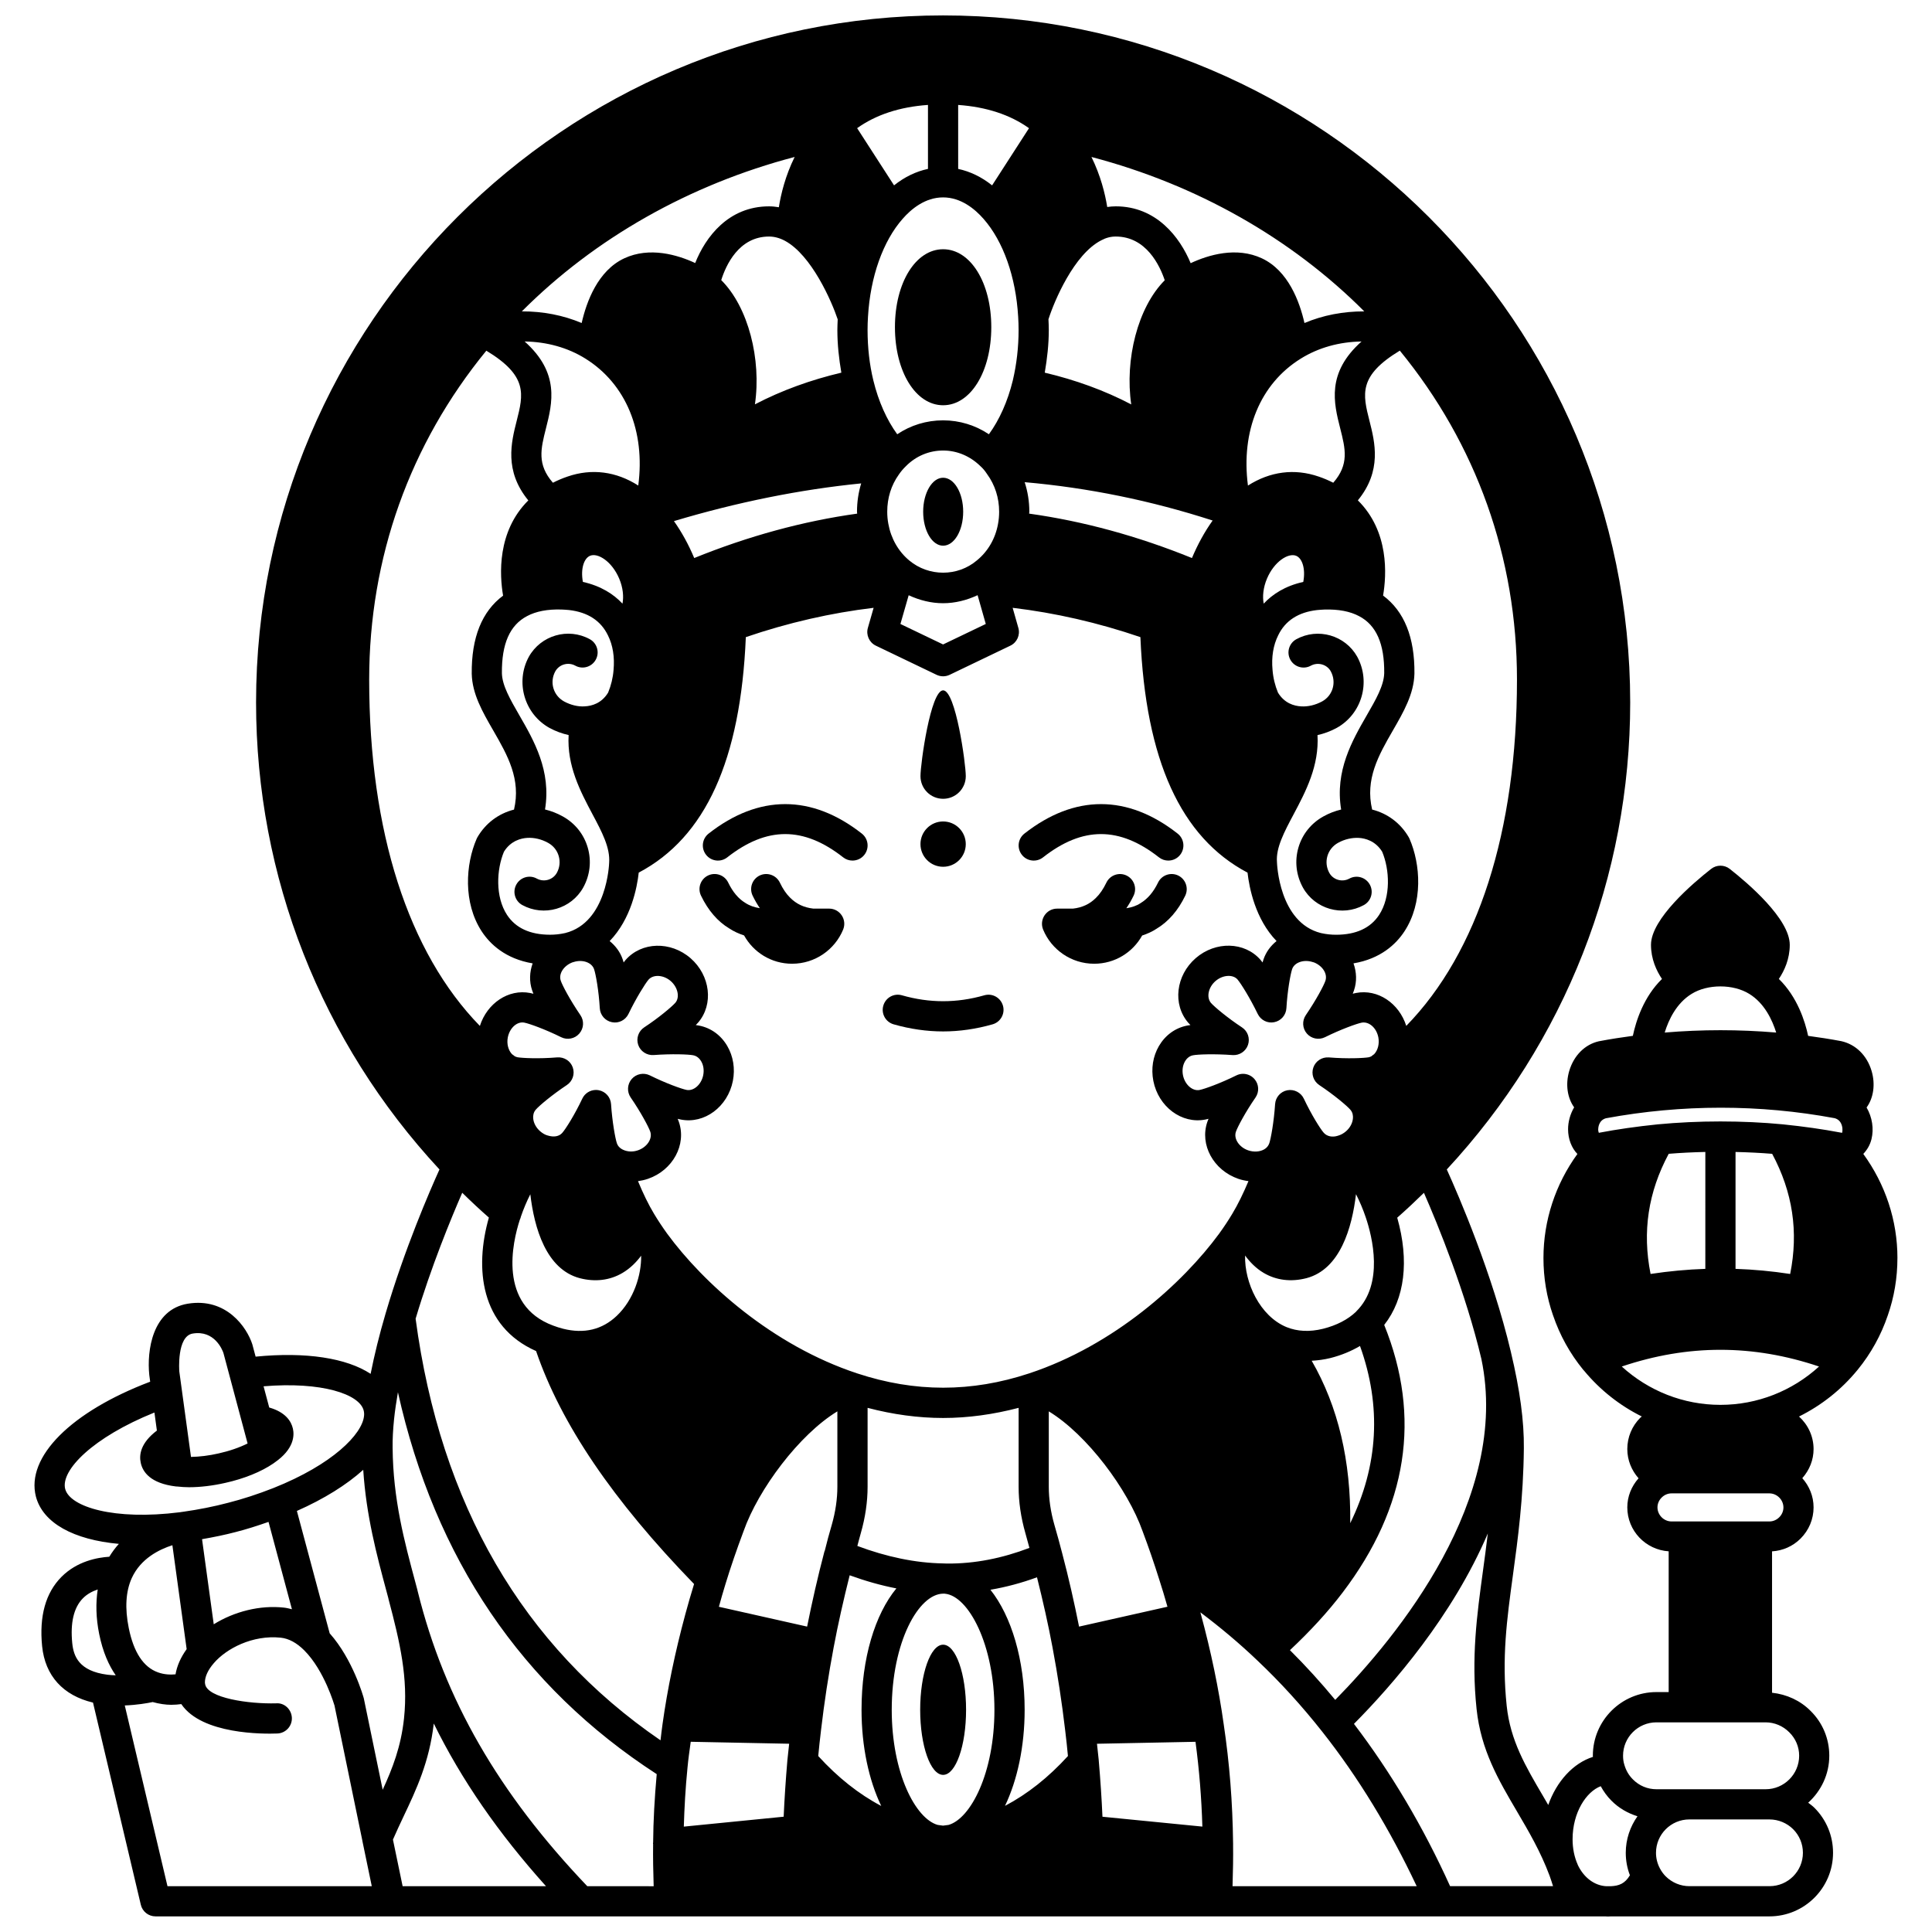 <?xml version="1.0" encoding="UTF-8"?>
<!-- Uploaded to: ICON Repo, www.iconrepo.com, Generator: ICON Repo Mixer Tools -->
<svg width="800px" height="800px" version="1.1" viewBox="144 144 512 512" xmlns="http://www.w3.org/2000/svg">
 <defs>
  <clipPath id="a">
   <path d="m153 148.09h494v503.81h-494z"/>
  </clipPath>
 </defs>
 <path d="m400.02 597.11c0 9.523-2.723 17.25-6.082 17.25s-6.082-7.727-6.082-17.25c0-9.527 2.723-17.25 6.082-17.25s6.082 7.723 6.082 17.25"/>
 <path d="m393.94 355.69c3.32 0 6.004-2.68 6.004-6.004 0-3.32-2.68-22.734-6.004-22.734-3.32 0-6.004 19.41-6.004 22.734s2.68 6.004 6.004 6.004z"/>
 <path d="m388.65 279.61c0 5.004 2.363 9.004 5.281 9.004 2.961 0 5.324-4.004 5.324-9.004 0-4.961-2.363-9.004-5.324-9.004-2.918 0-5.281 4.039-5.281 9.004z"/>
 <path d="m399.94 367.7c0 3.316-2.688 6.004-6.004 6.004s-6.004-2.688-6.004-6.004c0-3.316 2.688-6.004 6.004-6.004s6.004 2.688 6.004 6.004"/>
 <path d="m353.91 399.4c6.082 0 11.328-3.723 13.527-9.047 1.082-2.641-0.84-5.562-3.723-5.562h-4.184c-2.457-0.285-4.449-1.203-6.121-2.875-1.02-0.988-1.918-2.305-2.746-4.023-0.957-1.988-3.352-2.824-5.34-1.875-1.992 0.961-2.828 3.352-1.867 5.344 0.594 1.23 1.234 2.32 1.914 3.32-1.418-0.223-2.672-0.633-3.859-1.41-1.805-1.082-3.328-2.891-4.531-5.383-0.957-1.992-3.352-2.824-5.34-1.875-1.992 0.961-2.828 3.356-1.867 5.344 1.895 3.93 4.461 6.887 7.488 8.688 1.199 0.793 2.527 1.395 3.93 1.855 2.477 4.473 7.219 7.5 12.719 7.5z"/>
 <path d="m380.83 415.46c4.375 1.246 8.781 1.879 13.105 1.879s8.73-0.633 13.105-1.879c2.125-0.605 3.359-2.816 2.754-4.941-0.605-2.129-2.812-3.371-4.945-2.754-7.32 2.086-14.5 2.086-21.82 0-2.137-0.621-4.34 0.625-4.945 2.754-0.609 2.121 0.617 4.332 2.746 4.941z"/>
 <path d="m336.73 371.21c10.477-8.227 20.242-8.227 30.723 0 0.73 0.578 1.602 0.852 2.469 0.852 1.184 0 2.363-0.523 3.148-1.531 1.363-1.742 1.062-4.254-0.676-5.621-13.281-10.414-27.32-10.414-40.602 0-1.742 1.363-2.043 3.883-0.676 5.621 1.359 1.742 3.875 2.043 5.613 0.68z"/>
 <path d="m420.42 371.21c10.477-8.227 20.242-8.227 30.723 0 0.73 0.578 1.602 0.852 2.469 0.852 1.184 0 2.363-0.523 3.148-1.531 1.363-1.742 1.062-4.254-0.676-5.621-13.281-10.414-27.32-10.414-40.602 0-1.742 1.363-2.043 3.883-0.676 5.621 1.355 1.742 3.875 2.043 5.613 0.68z"/>
 <path d="m456.23 376.02c-1.98-0.953-4.383-0.117-5.34 1.875-1.199 2.492-2.727 4.301-4.68 5.477-1.051 0.691-2.297 1.098-3.715 1.32 0.684-1.004 1.328-2.098 1.918-3.324 0.961-1.992 0.121-4.383-1.867-5.344-1.98-0.953-4.383-0.117-5.34 1.875-0.828 1.719-1.727 3.035-2.789 4.066-1.625 1.625-3.613 2.551-6.07 2.828h-4.184c-2.883 0-4.805 2.922-3.723 5.562 2.203 5.324 7.445 9.047 13.527 9.047 5.496 0 10.234-3.023 12.715-7.481 1.379-0.453 2.664-1.031 3.781-1.773 3.172-1.898 5.746-4.852 7.637-8.781 0.957-1.992 0.121-4.387-1.871-5.348z"/>
 <path d="m381.17 230.7c0 11.797 5.492 20.695 12.766 20.695 7.277 0 12.766-8.898 12.766-20.695 0-11.77-5.492-20.648-12.766-20.648-7.273 0-12.766 8.871-12.766 20.648z"/>
 <g clip-path="url(#a)">
  <path d="m646.84 477.4c0-9.941-3.168-19.5-9.047-27.602 0.98-1.039 1.777-2.312 2.172-3.926 0.664-2.703 0.203-5.801-1.301-8.371 1.816-2.484 2.391-6.137 1.32-9.711-1.215-4.07-4.164-7.004-8.012-7.871-3.004-0.566-5.93-1.016-8.797-1.402-0.82-3.867-2.863-10.316-7.762-15.09 1.469-2.191 2.891-5.273 2.891-9.039 0-6.887-11.117-16.363-15.898-20.117-1.449-1.137-3.488-1.141-4.938-0.004-4.793 3.754-15.941 13.234-15.941 20.121 0 3.766 1.438 6.852 2.914 9.047-4.848 4.731-6.883 11.109-7.719 15.074-2.891 0.387-5.824 0.836-9.012 1.438-3.699 0.84-6.629 3.773-7.84 7.844-1.062 3.562-0.5 7.18 1.293 9.664-1.07 1.824-1.609 3.879-1.609 5.801 0 2.613 0.941 4.973 2.473 6.562-5.812 8.008-8.996 17.602-8.996 27.574 0 5.246 0.855 10.363 2.535 15.172 0.004 0.016 0.012 0.027 0.016 0.039v0.008c0 0.004 0.004 0.008 0.008 0.012 1.781 5.234 4.453 10.059 7.949 14.348 0.086 0.105 0.184 0.191 0.27 0.297 0.004 0.004 0.008 0.008 0.012 0.012 4.262 5.141 9.473 9.223 15.273 12.102-0.125 0.117-0.27 0.199-0.387 0.32-2.231 2.231-3.457 5.18-3.457 8.312 0 2.977 1.152 5.672 2.984 7.746-1.906 2.156-2.984 4.848-2.984 7.707 0 6.203 4.859 11.246 10.965 11.648v37.301h-3.242c-9.289 0-16.852 7.559-16.852 16.852 0 0.113 0.02 0.215 0.023 0.324-5.238 1.66-9.629 6.481-11.844 12.746-0.453-0.777-0.91-1.566-1.355-2.328-4.668-7.93-8.691-14.777-9.656-23.93-1.344-12.73 0.047-22.926 1.66-34.727 1.293-9.449 2.754-20.16 2.887-33.566 0.074-7.141-1.039-15.445-3.406-25.355v-0.008c-0.008-0.031-0.012-0.062-0.02-0.098-4.953-20.898-13.863-41.488-16.996-48.41 31.344-33.77 48.605-77.598 48.605-123.77-0.023-100.38-81.695-182.06-182.09-182.06s-182.07 81.676-182.07 182.07c0 46.168 17.262 89.988 48.605 123.76-2.617 5.785-9.242 21.055-14.262 38.113-0.004 0.02-0.008 0.035-0.016 0.051 0 0.008-0.004 0.012-0.004 0.02-1.664 5.644-2.965 10.961-3.965 15.984-6.348-4.184-17.109-5.879-30.477-4.559l-0.871-3.266c-1.43-4.453-6.844-12.445-17.109-10.766-9.445 1.559-10.863 12.531-10.199 18.898l0.238 1.773c-20.891 7.914-32.988 19.918-30.285 30.445 1.863 7.031 10.008 11.445 21.984 12.535-0.922 1.008-1.762 2.144-2.535 3.406-3.18 0.203-8.559 1.184-12.695 5.359-4.18 4.219-5.898 10.387-5.109 18.34 0.793 7.859 5.559 13.07 13.488 14.957l12.668 53.566c0.426 1.809 2.039 3.086 3.894 3.086h170.21 0.078 76.852 0.078 136.94c0.25 0.02 0.504 0.039 0.73 0.039 0.297 0 0.594-0.016 0.891-0.039h41.934c9.289 0 16.852-7.559 16.852-16.852 0-4.5-1.754-8.734-4.934-11.922-0.508-0.504-1.09-0.918-1.652-1.348 3.41-3.094 5.59-7.508 5.59-12.465 0-4.508-1.773-8.734-4.949-11.855-2.715-2.762-6.375-4.414-10.219-4.824v-37.469c2.836-0.176 5.5-1.332 7.551-3.379 2.231-2.234 3.453-5.172 3.453-8.273 0-2.977-1.152-5.672-2.988-7.742 1.906-2.152 2.988-4.844 2.988-7.707 0-3.426-1.5-6.484-3.856-8.629 5.91-2.938 11.227-7.106 15.531-12.383 0.004-0.004 0.008-0.008 0.008-0.012 0.004-0.008 0.012-0.012 0.02-0.02 3.504-4.301 6.18-9.137 7.949-14.348 0-0.004 0.004-0.008 0.008-0.012v-0.008c0-0.004 0.004-0.008 0.004-0.012 1.695-4.84 2.555-9.957 2.555-15.207zm-54.551-70.008c4.231-2.641 11.039-2.652 15.309 0.012 4.012 2.477 6.07 6.891 7.113 10.234-9.832-0.832-19.719-0.832-29.547 0 1.039-3.394 3.106-7.773 7.125-10.246zm-22.707 32.957c20.219-3.727 40.707-3.715 60.613-0.02 0.941 0.254 1.582 0.879 1.898 1.875 0.344 1.086 0.094 1.988 0.09 2-0.129-0.027-0.277-0.051-0.426-0.066-4.707-0.891-9.688-1.602-15.242-2.172-5.352-0.516-10.957-0.773-16.57-0.773-0.008 0-0.012-0.004-0.02-0.004-0.008 0-0.016 0.004-0.023 0.004-5.606 0-11.223 0.262-16.598 0.773-5.672 0.586-10.73 1.309-15.469 2.215-0.008 0-0.016 0.008-0.027 0.012-0.035 0.004-0.066-0.008-0.105-0.004-0.074-0.176-0.164-0.48-0.164-0.918 0.016-0.406 0.121-2.371 2.043-2.922zm44.059 9.426c5.445 10.152 7.023 20.625 4.773 31.84-4.844-0.742-9.664-1.191-14.48-1.352v-30.98c3.289 0.078 6.535 0.234 9.707 0.492zm-17.711 30.488c-4.824 0.16-9.656 0.613-14.512 1.348-2.227-11.227-0.637-21.695 4.809-31.84 3.18-0.262 6.418-0.418 9.707-0.492zm30.137 25.879c-7.121 6.488-16.352 10.16-26.141 10.16-9.785 0-19.02-3.676-26.141-10.16 17.539-5.906 34.75-5.906 52.281 0zm-65.316 125.27c0-7.09 3.637-12.609 7.461-14.047 0.762 1.395 1.691 2.691 2.812 3.809 1.953 1.984 4.34 3.348 6.926 4.156-1.941 2.746-3.106 6.074-3.106 9.691 0 2.055 0.371 4.047 1.098 5.945-1.332 2.242-2.926 2.809-5.078 2.902h-1.188c-3.098-0.168-5.887-2.231-7.492-5.531-0.027-0.07-0.059-0.137-0.086-0.207h0.004c-0.898-2.023-1.352-4.285-1.352-6.719zm-14.715-7.328c3.062 5.211 6.231 10.602 8.594 16.934 0.02 0.047 0.031 0.102 0.051 0.145 0.008 0.016 0.016 0.035 0.02 0.051 0 0.004 0 0.008 0.004 0.012 0.324 0.883 0.594 1.758 0.867 2.629h-27.281c-7.117-15.723-15.672-30.148-25.477-43.012 10.277-10.359 26.148-28.625 35.473-50.461-0.402 3.394-0.844 6.672-1.285 9.898-1.613 11.809-3.137 22.957-1.691 36.648 1.152 10.879 5.801 18.785 10.727 27.156zm-246.4 19.777c-23.508-24.645-37.824-49.473-44.902-78.004-0.004-0.023-0.012-0.043-0.016-0.066 0 0 0-0.004-0.004-0.004-0.023-0.113-0.051-0.203-0.074-0.305-0.004-0.02 0-0.035-0.004-0.055l-0.543-2.031c-2.918-10.859-5.934-22.09-6.043-35.699-0.035-2.234 0.09-4.715 0.379-7.566 0.234-2.273 0.602-4.688 1.027-7.168 9.809 44.082 32.84 78.035 68.582 101.2-0.562 6.289-0.91 12.402-0.949 18.125-0.004 0.074-0.043 0.141-0.043 0.215 0 0.066 0.035 0.129 0.039 0.195-0.047 3.527 0.016 7.266 0.145 11.172l-17.594-0.008zm-48.934 0-2.566-12.352c0.926-2.121 1.879-4.164 2.824-6.156 3.359-7.078 6.82-14.414 7.996-24.602 7.336 14.93 17.148 29.098 29.738 43.109zm-64.859-56.676c-3.828-1.371-6.418-5.316-7.715-11.715-1.07-5.277-0.801-9.754 0.797-13.273 2.367-5.172 7.266-7.578 10.762-8.699l3.781 27.539c-1.555 2.156-2.562 4.406-2.949 6.68-1.316 0.125-2.992 0.082-4.676-0.531zm14.801-12.73-3.098-22.555c3.082-0.539 6.102-1.148 8.941-1.902 2.836-0.719 5.727-1.648 8.676-2.68l6.203 23.148c-0.695-0.172-1.395-0.352-2.109-0.43-6.363-0.703-13.148 1.027-18.613 4.418zm30.727 2.394-8.691-32.434c7.207-3.188 13.191-6.934 17.582-10.898 0.785 12.121 3.582 22.582 6.098 31.949l0.543 2.023c0 0.004 0.004 0.004 0.004 0.008 0.016 0.094 0.035 0.188 0.055 0.281 0.004 0.023 0.012 0.043 0.016 0.062 3.016 11.359 5.231 20.895 4.09 31.566-0.805 7.504-3.055 13.246-5.652 18.898l-5-24.219c-0.113-0.434-2.883-10.316-9.043-17.238zm305.21-72.723c7.762 37.07-22.301 73.633-38.73 90.359-3.852-4.656-7.863-9.066-12-13.176 5.356-5.019 10.066-10.141 13.961-15.273 17.219-22.664 20.891-46.512 11.02-70.918 5.461-6.926 6.684-17.012 3.449-28.418 2.434-2.144 4.785-4.344 7.078-6.59 3.734 8.539 11.039 26.383 15.223 44.016zm-34.754 43.535c0.195-16.453-3.191-30.879-10.215-43.047 1.621-0.094 3.266-0.301 4.949-0.715 2.93-0.742 5.531-1.832 7.856-3.199 5.746 15.969 4.859 31.695-2.59 46.961zm-218.16-181.61c1.891-0.125 3.856 0.348 5.586 1.312 1.387 0.762 2.387 2.004 2.816 3.504 0.434 1.492 0.254 3.082-0.5 4.445-1.039 1.867-3.418 2.551-5.309 1.523-1.941-1.074-4.375-0.352-5.43 1.59-1.062 1.938-0.348 4.371 1.59 5.426 5.723 3.133 12.969 1.051 16.152-4.664 1.793-3.258 2.219-7.008 1.188-10.559-1.027-3.551-3.391-6.492-6.629-8.273-1.492-0.832-3.074-1.445-4.695-1.836 1.691-10.223-2.938-18.27-6.769-24.906-2.453-4.254-4.574-7.926-4.656-11.188-0.078-7.816 2.098-12.77 6.691-15.164 2.316-1.242 5.414-1.855 9.156-1.73 0.688 0.035 1.344 0.07 1.945 0.133 4.969 0.574 8.434 2.816 10.324 6.742 1.285 2.57 1.793 5.719 1.469 9.188-0.152 1.992-0.648 4.047-1.434 5.949-1.723 2.832-4.285 3.551-6.191 3.648-1.762 0.133-3.742-0.355-5.492-1.305-2.863-1.59-3.875-5.102-2.328-7.957 1.043-1.867 3.422-2.551 5.309-1.523 1.938 1.074 4.375 0.352 5.43-1.59 1.062-1.938 0.348-4.371-1.59-5.426-5.727-3.137-12.969-1.047-16.164 4.688-3.625 6.691-1.176 15.129 5.496 18.836 1.637 0.883 3.344 1.504 5.062 1.883-0.469 8.109 3.074 14.871 6.297 20.934 2.547 4.781 4.742 8.922 4.438 12.922 0 0.156-0.516 15.812-11.617 18.605-0.027 0.008-0.055 0.008-0.086 0.02-0.008 0.004-0.016 0.004-0.023 0.008h-0.023c-1.266 0.281-2.574 0.426-3.894 0.426-5.293 0-9.133-1.77-11.418-5.254-3.148-4.805-2.793-12-0.816-16.742 1.82-2.953 4.609-3.566 6.117-3.664zm215.75-7.516c-1.617 0.387-3.195 0.988-4.68 1.816-3.258 1.793-5.621 4.738-6.648 8.285-1.023 3.551-0.605 7.297 1.199 10.578 3.172 5.695 10.418 7.777 16.141 4.644 1.938-1.062 2.652-3.488 1.59-5.426-1.062-1.941-3.492-2.66-5.43-1.59-1.883 1.023-4.262 0.348-5.301-1.504-0.762-1.391-0.945-2.973-0.512-4.465 0.434-1.496 1.434-2.742 2.832-3.516 1.719-0.957 3.719-1.414 5.555-1.301 1.52 0.098 4.316 0.711 6.133 3.668 1.98 4.742 2.332 11.934-0.816 16.742-2.285 3.484-6.129 5.254-11.418 5.254-1.32 0-2.629-0.145-3.894-0.426h-0.023c-0.008-0.004-0.016-0.004-0.023-0.008-0.027-0.008-0.055-0.008-0.086-0.02-11.102-2.793-11.617-18.449-11.629-18.828-0.293-3.777 1.906-7.918 4.449-12.699 3.223-6.062 6.762-12.824 6.297-20.93 1.73-0.379 3.449-1.012 5.098-1.91 6.637-3.684 9.086-12.117 5.434-18.855-3.18-5.695-10.422-7.777-16.141-4.644-1.938 1.062-2.652 3.488-1.59 5.426 1.062 1.941 3.492 2.66 5.43 1.59 1.883-1.02 4.262-0.348 5.281 1.48 1.574 2.898 0.559 6.41-2.266 7.977-1.785 0.969-3.746 1.441-5.57 1.324-1.867-0.098-4.43-0.812-6.152-3.644-0.789-1.906-1.281-3.953-1.441-6.016-0.32-3.406 0.191-6.555 1.5-9.172 1.863-3.875 5.332-6.121 10.273-6.688 0.625-0.066 1.281-0.102 1.949-0.137 3.773-0.121 6.859 0.488 9.219 1.75 4.555 2.375 6.731 7.328 6.656 15.09-0.086 3.316-2.203 6.992-4.66 11.246-3.816 6.633-8.449 14.684-6.754 24.906zm8.738 64.84c-0.172 0.129-0.348 0.262-0.527 0.383-0.051 0.035-0.074 0.094-0.129 0.129-0.258 0.145-0.52 0.258-0.789 0.305-1.227 0.215-5.578 0.441-10.555 0.035-1.828-0.133-3.508 0.949-4.106 2.676-0.602 1.727 0.043 3.629 1.562 4.644 4 2.664 7.352 5.504 8.254 6.547 0.645 0.738 0.727 1.629 0.68 2.254-0.094 1.273-0.777 2.547-1.859 3.473-0.656 0.555-1.309 0.922-2.141 1.164-1.453 0.477-2.906 0.18-3.758-0.812-0.871-0.984-3.246-4.758-5.258-9.02-0.781-1.648-2.586-2.555-4.367-2.223-1.793 0.34-3.125 1.848-3.246 3.672-0.305 4.668-1.113 9.121-1.543 10.387-0.238 0.68-0.684 1.215-1.324 1.59-1.172 0.68-2.781 0.785-4.277 0.27-2.394-0.824-3.879-3.082-3.242-4.926 0.426-1.25 2.516-5.195 5.191-9.066 1.035-1.504 0.926-3.516-0.27-4.894-0.781-0.906-1.895-1.387-3.031-1.387-0.602 0-1.207 0.137-1.773 0.418-4.191 2.082-8.43 3.602-9.754 3.863-1.895 0.359-3.902-1.434-4.394-3.918-0.258-1.328-0.066-2.633 0.539-3.672 0.293-0.504 0.957-1.379 2.106-1.602 1.297-0.254 5.668-0.414 10.508-0.059 1.797 0.129 3.496-0.977 4.082-2.707 0.586-1.73-0.066-3.629-1.594-4.629-3.812-2.504-7.297-5.438-8.207-6.469-1.277-1.48-0.73-4.144 1.188-5.812 1.914-1.656 4.609-1.82 5.836-0.418 0.941 1.121 3.32 4.922 5.352 9.129 0.793 1.645 2.606 2.566 4.383 2.188 1.789-0.352 3.113-1.875 3.219-3.695 0.266-4.582 1.062-9.02 1.516-10.359 0.609-1.793 3.094-2.641 5.434-1.883 0.059 0.02 0.125 0.035 0.188 0.051 0.035 0.008 0.066 0.023 0.105 0.031 0.012 0.004 0.02 0 0.031 0.004 0.008 0.004 0.02 0.004 0.027 0.008 2.305 0.918 3.66 3.055 3.031 4.887-0.41 1.219-2.438 5.059-5.191 9.09-1.023 1.504-0.914 3.512 0.285 4.887 1.191 1.367 3.16 1.766 4.797 0.961 4.195-2.082 8.434-3.602 9.754-3.863 1.938-0.336 3.902 1.391 4.391 3.906 0.312 1.711-0.117 3.402-1.121 4.465zm-42.793-141.43c-2.121 2.969-3.965 6.336-5.481 9.941-14.324-5.812-28.801-9.766-43.145-11.77 0.004-0.172 0.047-0.336 0.047-0.512 0-2.707-0.426-5.336-1.234-7.82 16.832 1.469 33.531 4.887 49.812 10.16zm13.535 22.027c-0.355-1.82-0.164-4.215 0.883-6.672 1.914-4.5 5.66-6.867 7.734-6 1.598 0.672 2.519 3.453 1.867 6.914-4.812 1.07-8.172 3.273-10.484 5.758zm-74.926-36.293c0.539 0.492 1.043 1.094 1.5 1.789 0.035 0.055 0.074 0.113 0.117 0.168 2.09 2.867 3.195 6.312 3.195 9.969 0 1.109-0.098 2.195-0.297 3.254-0.699 3.867-2.668 7.277-5.613 9.664-5.09 4.32-12.734 4.332-17.906 0.012-2.883-2.394-4.848-5.828-5.547-9.707-0.195-1.035-0.293-2.121-0.293-3.227 0-3.621 1.043-7 3.074-9.836 0.531-0.789 1.164-1.535 1.898-2.242 2.633-2.664 6.133-4.129 9.84-4.129 3.695 0.004 7.211 1.477 10.031 4.285zm-32.809 12.438c-14.363 2.004-28.852 5.957-43.184 11.77-1.488-3.555-3.301-6.859-5.375-9.789 16.766-5.016 33.406-8.375 49.625-9.992-0.727 2.383-1.113 4.898-1.113 7.5 0 0.176 0.043 0.336 0.047 0.512zm-72.688 18.098c-0.648-3.461 0.277-6.242 1.883-6.922 2.078-0.883 5.812 1.508 7.723 6.008 1.047 2.457 1.242 4.852 0.883 6.672-2.316-2.484-5.676-4.684-10.488-5.758zm86.336 3.531c2.871 1.332 5.965 2.113 9.121 2.113 3.184 0 6.289-0.793 9.145-2.129l2.168 7.629-11.316 5.426-11.305-5.422zm114.36-44.23c1.379 5.438 2.406 9.551-1.84 14.414-1.215-0.617-2.488-1.168-3.84-1.625-6.438-2.227-12.918-1.359-18.77 2.375-1.891-14.398 3.199-26.957 14.016-33.652 4.688-2.914 10.203-4.434 16.086-4.531-9.352 8.32-7.352 16.328-5.652 23.02zm-55.379-6.34c-7.109-3.727-14.797-6.496-22.918-8.418 0.637-3.723 1.07-7.492 1.07-11.301 0-0.977-0.047-1.91-0.09-2.844 1.523-4.805 6.762-17.25 14.008-20.934 1.215-0.66 2.496-0.996 3.812-0.996 8.102 0 11.699 7.723 12.996 11.59-7.176 7.188-10.613 21.027-8.879 32.902zm-39.137-49.168c5.215 5.918 8.562 15.363 9.172 25.941 0.074 1.156 0.113 2.309 0.113 3.508 0 4.527-0.516 9.027-1.527 13.344-1.359 5.59-3.582 10.504-6.34 14.285-3.586-2.398-7.777-3.691-12.145-3.691-4.402 0-8.605 1.301-12.152 3.691-2.75-3.766-4.969-8.676-6.332-14.285-1.012-4.172-1.527-8.66-1.527-13.344 0-1.195 0.035-2.348 0.113-3.535 0.613-10.555 3.957-20 9.18-25.93 2.262-2.59 5.961-5.68 10.715-5.68 4.754 0 8.457 3.09 10.73 5.695zm-14.727-13.25c-3.164 0.676-6.199 2.129-8.992 4.363l-9.785-15.156c4.988-3.562 11.273-5.633 18.773-6.16v16.953zm-37.922 19.047c7.086 3.816 12.41 16.074 13.996 20.828-0.039 0.938-0.09 1.863-0.09 2.824 0 3.91 0.43 7.66 1.055 11.301-8.074 1.91-15.754 4.672-22.902 8.395 1.738-11.891-1.723-25.75-8.926-32.922 1.203-3.844 4.617-11.547 12.676-11.547 1.383 0 2.797 0.379 4.191 1.121zm-52.887 31.215c10.82 6.734 15.922 19.281 14.031 33.652-5.848-3.738-12.328-4.598-18.758-2.375-1.367 0.461-2.648 1.02-3.863 1.633-4.246-4.863-3.219-8.969-1.84-14.414 1.695-6.691 3.699-14.695-5.652-23.023 5.887 0.098 11.402 1.617 16.082 4.527zm-1.305 174c-2.754-4.031-4.781-7.867-5.203-9.125-0.617-1.797 0.738-3.926 3.039-4.844 0.016-0.004 0.031-0.008 0.047-0.012h0.016c0.023-0.008 0.043-0.016 0.066-0.023 0.074-0.02 0.148-0.039 0.223-0.062 2.348-0.766 4.832 0.09 5.438 1.898 0.453 1.32 1.25 5.758 1.512 10.344 0.105 1.82 1.43 3.344 3.219 3.695 1.785 0.375 3.59-0.543 4.383-2.188 2.027-4.207 4.41-8.008 5.297-9.066 1.277-1.469 3.977-1.305 5.887 0.344 1.922 1.668 2.469 4.336 1.234 5.769-0.953 1.074-4.434 4.008-8.25 6.512-1.523 1-2.176 2.906-1.594 4.629 0.586 1.73 2.277 2.824 4.082 2.707 4.84-0.352 9.211-0.195 10.512 0.059 1.145 0.223 1.809 1.098 2.102 1.602 0.605 1.035 0.797 2.34 0.539 3.66-0.492 2.496-2.508 4.266-4.391 3.926-1.328-0.258-5.566-1.781-9.758-3.863-1.637-0.797-3.606-0.414-4.805 0.969-1.191 1.379-1.305 3.391-0.27 4.894 2.668 3.871 4.762 7.816 5.191 9.07 0.633 1.844-0.852 4.098-3.258 4.926-1.375 0.484-2.844 0.398-4.008-0.172-0.098-0.062-0.207-0.109-0.312-0.164-0.613-0.371-1.043-0.867-1.262-1.5-0.441-1.289-1.25-5.746-1.555-10.414-0.121-1.82-1.453-3.328-3.246-3.672-0.254-0.047-0.5-0.07-0.754-0.07-1.523 0-2.945 0.871-3.613 2.289-2.012 4.258-4.391 8.035-5.309 9.074-0.809 0.945-2.223 1.234-3.922 0.691-0.605-0.156-1.273-0.535-1.918-1.086-1.098-0.941-1.781-2.215-1.875-3.484-0.043-0.621 0.035-1.516 0.695-2.269 0.883-1.023 4.238-3.863 8.238-6.527 1.516-1.012 2.16-2.918 1.562-4.644-0.598-1.73-2.262-2.801-4.106-2.676-4.973 0.414-9.324 0.18-10.531-0.031-0.285-0.051-0.555-0.164-0.82-0.312-0.047-0.035-0.07-0.09-0.121-0.121-0.145-0.098-0.324-0.23-0.531-0.387-1-1.066-1.434-2.75-1.113-4.434 0.496-2.543 2.484-4.305 4.391-3.922 1.324 0.258 5.562 1.781 9.758 3.863 1.629 0.801 3.602 0.414 4.797-0.961 1.211-1.383 1.328-3.387 0.297-4.891zm17.895 43.383c6.598-2.273 10.277-9.047 8.203-15.086-0.086-0.25-0.188-0.52-0.312-0.816 0.309 0.086 0.59 0.145 0.844 0.195 6.234 1.219 12.422-3.379 13.777-10.246 0.633-3.242 0.105-6.519-1.48-9.242-1.684-2.887-4.344-4.812-7.484-5.418-0.258-0.051-0.547-0.098-0.867-0.137 0.234-0.234 0.441-0.453 0.613-0.648 4.168-4.84 3.262-12.5-2.012-17.086-5.269-4.562-12.969-4.363-17.219 0.5-0.156 0.191-0.324 0.402-0.5 0.637-0.078-0.289-0.16-0.555-0.238-0.789-0.668-1.98-1.91-3.609-3.465-4.875 5.68-5.859 7.269-14.199 7.703-18.141 17.699-9.344 27.004-29.812 28.383-62.406 11.242-3.84 22.594-6.426 33.867-7.769l-1.523 5.312c-0.539 1.879 0.352 3.875 2.113 4.719l16.09 7.723c0.547 0.262 1.141 0.395 1.734 0.395s1.184-0.133 1.734-0.395l16.09-7.723c1.758-0.844 2.652-2.828 2.117-4.707l-1.512-5.324c11.266 1.34 22.613 3.93 33.855 7.769 1.379 32.602 10.691 53.07 28.391 62.414 0.461 4.078 2.078 12.332 7.691 18.129-1.559 1.262-2.793 2.887-3.461 4.863-0.086 0.242-0.168 0.512-0.25 0.809-0.195-0.258-0.379-0.496-0.555-0.707-4.199-4.809-11.895-5.004-17.164-0.43-5.269 4.582-6.176 12.242-1.969 17.121 0.16 0.184 0.352 0.387 0.574 0.605-0.316 0.039-0.605 0.086-0.859 0.137-3.141 0.609-5.805 2.539-7.488 5.418-1.586 2.723-2.113 6-1.48 9.25 1.348 6.859 7.531 11.473 13.781 10.238 0.254-0.051 0.531-0.113 0.84-0.195-0.125 0.297-0.227 0.566-0.312 0.812-2.078 6.043 1.605 12.812 8.207 15.09 0.887 0.305 1.785 0.492 2.691 0.613-1.379 3.281-2.812 6.215-4.297 8.672-1.039 1.742-2.219 3.516-3.477 5.254-9.547 13.02-27.789 29.586-50.371 37.035-15.297 5.043-30.227 5.043-45.523 0-22.59-7.449-40.832-24.016-50.359-37.008-1.273-1.762-2.449-3.539-3.496-5.285-1.465-2.422-2.887-5.356-4.258-8.66 0.867-0.125 1.758-0.312 2.633-0.617zm100.03 93.906c0.375 1.297 0.711 2.602 1.07 3.898-7.168 2.738-14.488 4.219-21.875 4.148-0.316-0.023-0.66-0.035-1.09-0.035-7.32-0.133-14.926-1.742-22.637-4.629 0.309-1.129 0.586-2.254 0.918-3.394 1.191-4.164 1.797-8.305 1.797-12.309v-20.895c6.711 1.762 13.422 2.684 20.012 2.684 6.586 0 13.297-0.93 20.012-2.684v20.895c-0.004 4.004 0.602 8.145 1.793 12.32zm-21.828 77.504c-0.43-0.051-0.883-0.117-1.422-0.195-5.871-1.676-12.168-13.75-12.168-30.508 0-18.008 7.121-30.672 13.609-30.777 0.074 0 0.145-0.004 0.211-0.004 0.07 0 0.145 0.004 0.223 0.012 0.027 0.004 0.059 0.008 0.09 0.012 6.188 0.613 13.082 13.398 13.082 30.762 0 16.77-6.305 28.848-12.168 30.508-0.488 0.07-0.969 0.133-1.457 0.191zm-32.348-25.156c0.887-7.555 1.988-14.773 3.363-22.07 1.164-6.219 2.625-12.648 4.246-19.121 4.156 1.512 8.285 2.68 12.379 3.477-5.652 6.863-9.234 18.496-9.234 32.164 0 9.754 1.945 18.672 5.219 25.488-5.918-3.113-11.5-7.531-16.695-13.23 0.223-2.238 0.438-4.461 0.723-6.707zm44.914-37.355c4.156-0.711 8.27-1.812 12.34-3.305 1.578 6.301 2.992 12.547 4.117 18.598 1.371 7.289 2.473 14.508 3.367 22.098 0.285 2.227 0.496 4.449 0.715 6.672-5.18 5.684-10.746 10.086-16.68 13.207 3.266-6.812 5.207-15.723 5.207-25.461 0-13.297-3.531-24.844-9.066-31.809zm110.2-149.43c-1.898-5.992-7.531-9.844-13.336-8.723-0.258 0.051-0.539 0.117-0.848 0.195 0.129-0.309 0.234-0.59 0.32-0.848 0.82-2.391 0.699-4.894-0.121-7.195 7.18-1.207 11.277-5.086 13.488-8.461 5.004-7.633 4.289-17.828 1.363-24.547-0.062-0.141-0.133-0.277-0.207-0.414-2.176-3.746-5.625-6.305-9.703-7.336-1.887-8.031 1.664-14.324 5.481-20.934 2.879-4.988 5.59-9.699 5.727-15.109 0.098-9.578-2.707-16.516-8.309-20.668 0.938-5.434 1.641-17.016-6.684-25.234 6.426-7.852 4.523-15.375 3.082-21.059-1.797-7.078-3-11.934 8.039-18.617 20.305 24.801 31.047 54.863 31.047 87.184-0.004 40.246-10.348 72.297-29.34 91.766zm-26.98-186.27c-1.285-5.672-4.293-13.855-11.258-17.129-6.781-3.184-14.23-0.91-18.902 1.27-2.852-6.875-9.066-15.062-19.859-15.062-0.762 0-1.508 0.066-2.25 0.176-0.566-3.535-1.75-8.328-4.18-13.258 27.844 7.305 52.941 21.512 72.301 40.918-5.602-0.016-10.961 1.023-15.852 3.086zm-82.777-36.477c-2.793-2.234-5.828-3.688-8.992-4.363l-0.004-16.953c7.492 0.531 13.777 2.598 18.773 6.164zm-52.328-7.527c-2.461 4.988-3.629 9.812-4.188 13.324-0.859-0.145-1.727-0.238-2.59-0.238-10.785 0-16.844 8.141-19.578 15.023-4.672-2.164-12.078-4.394-18.824-1.238-6.969 3.273-9.977 11.457-11.262 17.133-4.898-2.062-10.258-3.102-15.852-3.086 19.359-19.402 44.457-33.613 72.293-40.918zm-81.707 51.336c11.047 6.684 9.836 11.539 8.039 18.617-1.441 5.684-3.348 13.211 3.086 21.062-8.32 8.242-7.621 19.809-6.684 25.238-5.609 4.172-8.41 11.105-8.309 20.719 0.133 5.356 2.844 10.066 5.723 15.051 3.812 6.609 7.359 12.898 5.481 20.93-4.074 1.031-7.523 3.586-9.703 7.336-0.078 0.133-0.148 0.27-0.207 0.414-2.922 6.719-3.633 16.914 1.363 24.547 2.211 3.375 6.309 7.25 13.484 8.457-0.82 2.297-0.941 4.785-0.129 7.16 0.09 0.27 0.199 0.566 0.332 0.891-0.312-0.086-0.598-0.148-0.855-0.199-5.766-1.137-11.422 2.723-13.332 8.723-18.992-19.473-29.336-51.523-29.336-91.762 0.004-32.32 10.746-62.379 31.047-87.184zm63.352 326.93c1.363-4.465 2.981-9.191 4.832-14.121 3.91-11.082 14.727-25.574 24.844-31.719v19.977c0 3.254-0.5 6.656-1.48 10.082-0.672 2.293-1.301 4.586-1.855 6.879-0.023 0.066-0.074 0.121-0.094 0.188-1.777 6.734-3.277 13.391-4.586 19.914l-23.379-5.254c0.555-1.969 1.074-3.918 1.719-5.945zm93.727 11.203c-1.273-6.367-2.731-12.855-4.465-19.414-0.652-2.519-1.34-5.039-2.07-7.547-0.988-3.445-1.488-6.848-1.488-10.102v-19.977c10.113 6.144 20.941 20.648 24.871 31.793 1.578 4.188 3.019 8.371 4.422 12.84 0.719 2.211 1.426 4.551 2.156 7.141zm54.949-79.383c-7.016-2.914-11.137-11.762-10.949-18.953 1.262 1.707 2.852 3.375 4.926 4.602 3.332 1.969 7.254 2.453 11.359 1.387 8.91-2.363 12.047-13.328 13.105-22.25 0.996 1.949 1.887 4.055 2.609 6.211 1.699 5.047 4.863 17.566-2.535 24.848-0.023 0.023-0.031 0.059-0.055 0.086-2.184 2.082-5.125 3.609-8.746 4.523-3.551 0.879-6.824 0.723-9.715-0.453zm-158.72 116.8c0.203-2.254 0.543-4.582 0.859-6.894l26.086 0.52c-0.152 1.434-0.32 2.844-0.465 4.309-0.461 5.371-0.781 10.316-0.992 15.027l-26.461 2.629c0.152-5.004 0.43-10.18 0.973-15.59zm136.45 15.582-26.477-2.613c-0.207-4.676-0.527-9.59-0.988-14.953v-0.016c-0.004-0.035-0.004-0.066-0.008-0.105-0.141-1.441-0.309-2.844-0.457-4.266l26.109-0.52c0.988 7.391 1.59 14.82 1.82 22.473zm-180.89-160.8c0.145-0.289 0.23-0.582 0.305-0.887 0.703-2.043 1.539-4.031 2.484-5.883 1.047 8.922 4.18 19.867 13.09 22.23 4.086 1.062 8.008 0.586 11.344-1.391 2.062-1.219 3.684-2.867 4.938-4.562 0.09 5.066-1.922 11.621-6.469 15.941-3.859 3.66-8.629 4.809-14.176 3.426-0.938-0.238-1.801-0.516-2.652-0.836-14.719-5.422-10.781-22.148-8.863-28.039zm-8.191-0.602c-3.836 13.434-2.277 28.832 12.508 35.379 6.606 19.309 20.324 39.547 41.867 61.738-0.812 2.672-1.609 5.344-2.301 7.949-0.016 0.055-0.027 0.113-0.043 0.168-2.68 9.902-4.711 19.68-6.012 28.992-0.227 1.445-0.348 2.867-0.535 4.309-36.504-24.992-58.34-62.531-64.902-111.73 4.117-13.793 9.379-26.551 12.355-33.375 2.387 2.344 4.738 4.539 7.062 6.574zm197.22 166.1c0-0.023 0.016-0.043 0.016-0.066 0-0.035-0.016-0.07-0.016-0.109v-0.137c-0.129-10.84-0.941-21.148-2.481-31.484-1.32-9.434-3.359-19.266-6.059-29.207-0.043-0.168-0.086-0.312-0.129-0.477 5.273 3.961 10.375 8.234 15.203 12.855 5.977 5.652 11.73 11.973 17.102 18.785 9.609 12.16 17.953 25.953 25.023 40.941l-48.805-0.004c0.125-3.883 0.191-7.602 0.145-11.098zm-275.71-135.36c5.754-0.961 7.844 4.285 8.137 5.133l5.039 18.867c0.004 0.012 0.008 0.023 0.012 0.035l1.359 5.098c-2.18 1.082-4.836 2.004-7.676 2.633-2.562 0.59-5.082 0.887-7.328 0.93l-3.094-22.648c-0.008-0.086-0.723-9.344 3.551-10.047zm-33.793 41.199c-1.277-4.961 7.383-13.73 23.648-20.27l0.652 4.785c-4.297 3.25-4.758 6.387-4.277 8.551 0.512 2.406 2.547 5.434 9.297 6.254 0.148 0.02 0.324 0.012 0.48 0.027 0.004 0 0.012 0.004 0.016 0.004h0.016c0.953 0.102 1.938 0.176 2.988 0.176 2.957 0 6.258-0.391 9.59-1.148 5-1.105 9.562-2.953 12.793-5.176 0.078-0.051 0.137-0.109 0.215-0.16 0.02-0.016 0.039-0.027 0.055-0.043 5.188-3.562 5.293-7.18 4.867-9.016-0.441-1.949-1.949-4.34-6.269-5.582l-1.5-5.621c15.41-1.285 25.484 2.07 26.539 6.449 0.113 0.5 0.145 0.949 0.078 1.449-0.504 4.777-8.246 12.793-24.016 19.066-4.176 1.637-8.082 2.91-11.973 3.902-3.754 0.992-7.766 1.793-11.922 2.383-0.109 0.012-0.188 0.023-0.281 0.035h-0.016c-0.219 0.023-0.473 0.059-0.617 0.094-17.395 2.211-29.102-1.41-30.363-6.16zm1.871 40.863c-0.539-5.426 0.398-9.422 2.793-11.871 1.164-1.191 2.586-1.91 3.953-2.363-0.543 3.606-0.473 7.527 0.395 11.82 0.965 4.773 2.551 8.277 4.379 10.922-0.723-0.023-1.461-0.066-2.191-0.156-7.621-0.969-8.988-4.977-9.328-8.352zm13.918 16.496c3.25-0.125 5.992-0.605 7.398-0.902 1.73 0.477 3.414 0.73 4.91 0.73 0.984 0 1.863-0.078 2.672-0.188 5.414 8.074 21.836 7.941 25.453 7.793 2.211-0.086 3.926-1.938 3.848-4.144-0.086-2.211-1.945-4.027-4.144-3.852-7.328 0.207-18.203-1.402-18.844-5.086-0.012-0.062-0.047-0.375-0.059-0.438 0-1.574 0.824-3.348 2.394-5.152 3.277-3.809 10.203-7.504 17.719-6.719 2.121 0.227 4.223 1.359 6.234 3.375 5.348 5.352 7.984 14.594 7.996 14.594l7.359 35.688c0.012 0.086 0.027 0.172 0.043 0.254l2.481 11.953h-54.141zm435.88 30.207c2.328 0 4.606 0.945 6.254 2.586 1.668 1.672 2.59 3.894 2.59 6.254 0 4.879-3.965 8.844-8.844 8.844h-21.254c-2.332 0-4.566-0.93-6.254-2.594-0.59-0.586-1.121-1.309-1.535-2.09-0.695-1.305-1.047-2.707-1.047-4.16 0-4.879 3.965-8.844 8.844-8.844zm7.848-16.891c0 4.898-3.984 8.887-8.887 8.887h-28.938c-2.367 0-4.578-0.926-6.254-2.629-1.066-1.07-1.812-2.336-2.262-3.918-0.215-0.68-0.328-1.465-0.328-2.336 0-4.879 3.965-8.844 8.844-8.844h28.938c2.332 0 4.602 0.949 6.281 2.648 1.676 1.652 2.606 3.856 2.606 6.191zm-5.277-63.184c-0.711 0.711-1.641 1.105-2.613 1.105h-25.934c-2.016 0-3.723-1.703-3.723-3.723 0-0.969 0.395-1.902 1.109-2.609 0.715-0.715 1.645-1.109 2.613-1.109h25.934c2.016 0 3.723 1.703 3.723 3.723 0.004 0.969-0.391 1.902-1.109 2.613z"/>
 </g>
</svg>